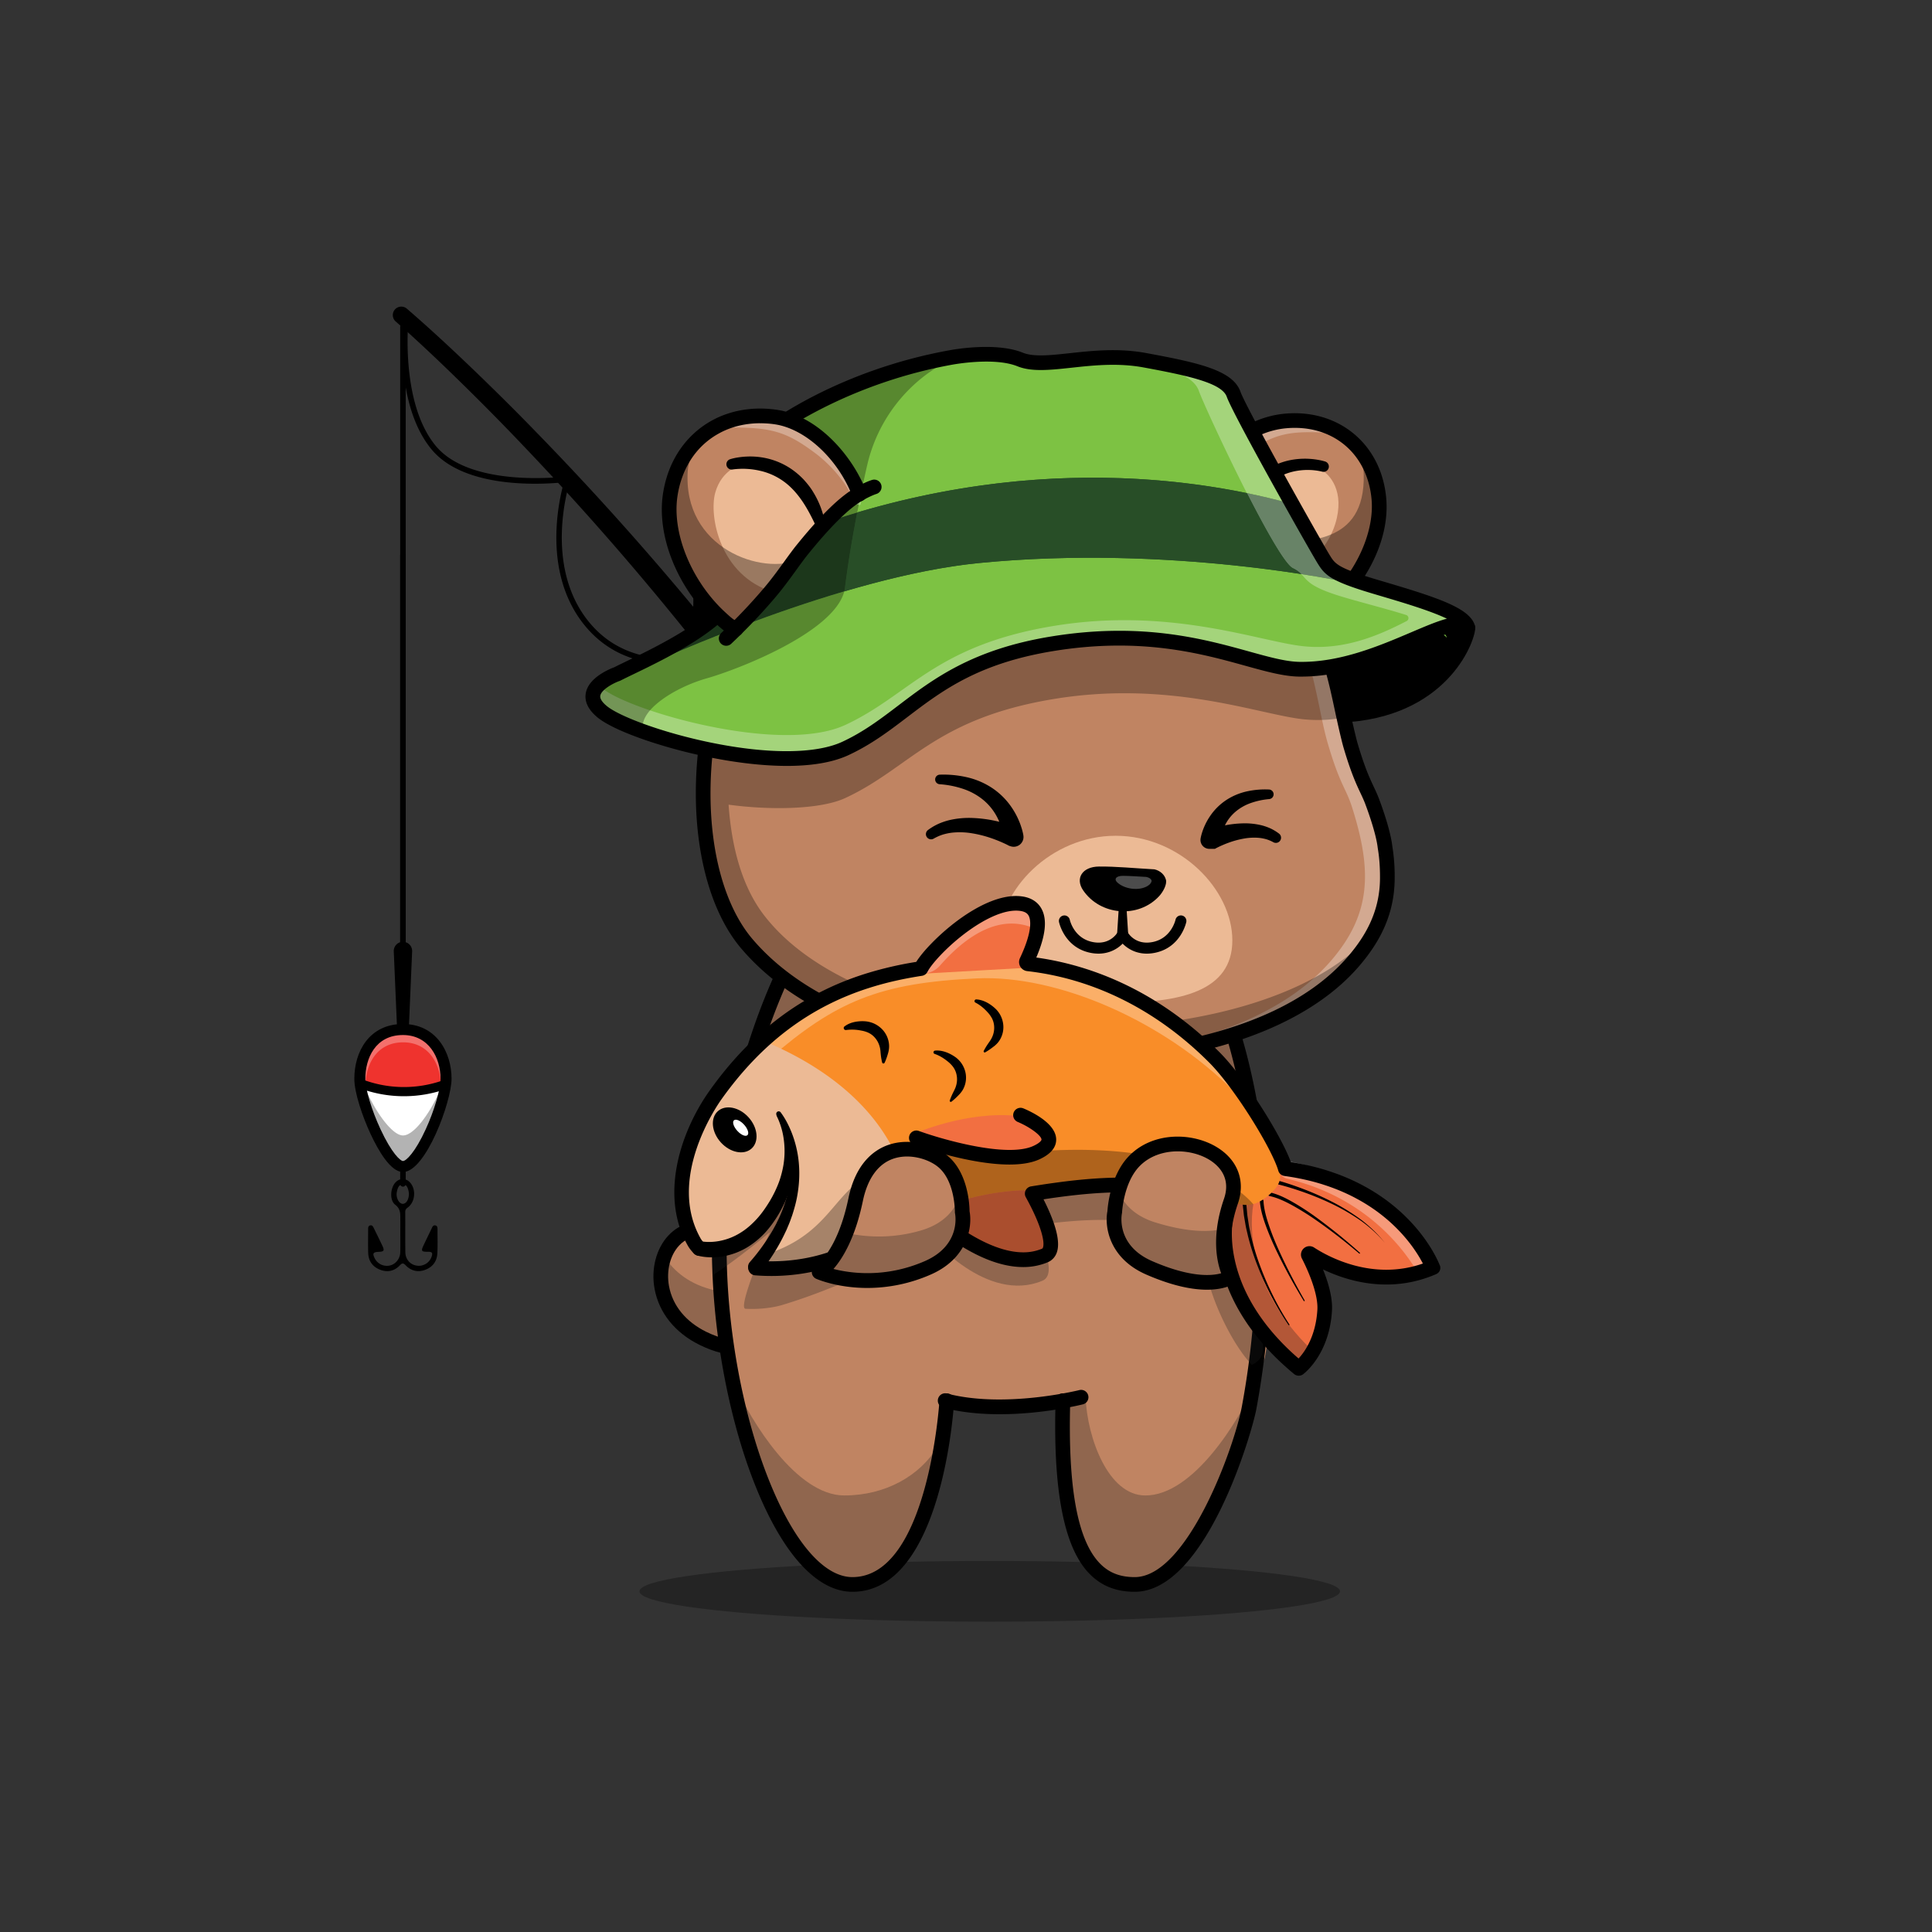 <svg id="Layer_1" data-name="Layer 1" xmlns="http://www.w3.org/2000/svg" viewBox="0 0 4000 4000"><rect x="0" y="0" width="4000" height="4000" fill="#333333" stroke="none"/><defs><style>.cls-1{fill:#284e27;}.cls-2{fill:#c08462;}.cls-3{opacity:0.3;}.cls-4{fill:#fff;}.cls-5{fill:#ecba95;}.cls-6{opacity:0.35;}.cls-7{fill:#1d1d1d;}.cls-8{fill:#575b5a;}.cls-9{fill:#f98d28;}.cls-10{fill:#f8aa45;}.cls-11{fill:#f26f41;}.cls-12{fill:#7dc243;}.cls-13{fill:#ef332e;}</style></defs><path d="M824.35,2182.62l-9.09-212.87a19,19,0,0,1,38-1.62c0,.53,0,1.09,0,1.62l-9.08,212.87a9.92,9.92,0,0,1-19.82,0Z"/><path d="M842.35,639.09c46.95,40.47,91.63,82.11,136,124.58,44.21,42.53,87.87,85.62,130.53,129.66q128.39,131.74,248.65,271.08T1589.63,1450l28,36.5,27.38,37,27.34,37L1686,1579l13.32,18.76,53.25,75.09,51.76,76.14c136.64,203.94,261,416.57,367.54,638.28l20.14,41.49c6.76,13.8,12.75,28,19.17,42l37.89,84.12c12,28.32,23.64,56.81,35.47,85.21l17.67,42.64,16.36,43.17,32.63,86.39,29.76,87.46,14.85,43.74,13.35,44.25,26.69,88.49a32.29,32.29,0,0,1-61.82,18.65l-.09-.31-.32-1.11-25.39-87.3-12.69-43.65-14.19-43.2-28.43-86.41-31.3-85.44L2246,2704.65l-17-42.22c-11.4-28.12-22.57-56.34-34.14-84.4l-36.58-83.41c-6.19-13.86-12-27.91-18.51-41.61l-19.48-41.18c-103-220.06-224-431.79-357.41-635.3l-50.56-76-52.07-75-13-18.75-13.38-18.49-26.75-37-26.8-37-27.42-36.5Q1443.3,1331.67,1325.25,1192T1081,920.29c-41.93-44.18-84.86-87.39-128.31-130-43.48-42.46-87.85-84.61-133.1-124.41l-.28-.24a17.57,17.57,0,0,1,23.08-26.51Z"/><path d="M1815.43,1849.92c-81.81,0-199.44-19.11-267.16-116.6-116.42-167.6-82.78-328.54-70.87-370.84-39,11.32-176,41.14-265-65.41-90.77-108.63-55.48-261.13-44.89-298.56-40.22,4.2-204.44,15.73-273.91-67.94-77.3-93.11-59.91-263.51-59.13-270.72a5.64,5.64,0,0,1,6.28-5.06,5.7,5.7,0,0,1,5,6.28c-.18,1.72-17.63,172.85,56.57,262.22,73.73,88.81,270.36,63.17,272.34,62.9a5.69,5.69,0,0,1,6.15,7.5c-.6,1.75-59.19,177,40.28,296.08,98.92,118.39,261.29,59.24,262.92,58.64a5.71,5.71,0,0,1,7.35,7.32c-.67,1.79-65.26,181.83,66.21,371.08,106.48,153.28,343.63,104.54,346,104A5.7,5.7,0,1,1,1906,1842C1905.06,1842.18,1867.5,1849.92,1815.43,1849.92Z"/><polygon class="cls-1" points="1452.1 1246.78 1503.49 1298.82 1452.1 1360.22 1452.1 1246.78"/><path d="M1410.28,1408.25a15.19,15.19,0,0,1-9.94-26.69c33-28.53,36.4-121.63,34.92-155.1a15.2,15.2,0,0,1,30.36-1.36c.62,13.82,4.61,136.21-45.4,179.45A15.19,15.19,0,0,1,1410.28,1408.25Z"/><path class="cls-2" d="M2508.08,1074.17c2.67,2.39,5.51,4.89,8.49,7.59,29.2,26.23,83,65.3,129.6,115.54,8.24,8.86,16.24,18.08,23.87,27.64,5.3,6.65,10.42,13.44,15.27,20.41,8.32,11.91,16.67,20.23,25.64,23.83,11,4.54,22.76,2,36.44-9.32,64.47-53.66,114.88-145.4,107.4-227.64-8.53-94-75.73-157.55-165.53-161.37a214.87,214.87,0,0,0-27.78.7c-83,7.55-151.88,72-170.44,150A53.75,53.75,0,0,0,2508.08,1074.17Z"/><g class="cls-3"><path class="cls-4" d="M2750,896.09c-81.12-4.55-110.27,1.83-167.2,40-46.5,31.15-76.83,75.16-79.71,92.55-3-2.69-16.71,12.2-12.11-7.09,18.58-78,87.45-142.44,170.44-150a213.53,213.53,0,0,1,27.8-.7Z"/></g><path class="cls-5" d="M2723.55,966.53s35.27,10.28,45.41,55.19-12.57,127.63-102.71,170.49c0,0-53.77-116.37-96.58-135.91C2569.67,1056.3,2638.66,933.34,2723.55,966.53Z"/><g class="cls-6"><path d="M2670,1224.94c5.3,6.65,10.42,13.44,15.27,20.41,8.32,11.91,16.67,20.23,25.64,23.83,6.34-.73,13.3-1.59,15.28-2.81,71.6-43.72,119.27-127.76,123.81-210.21,2.53-46.08-9.87-87-33.5-118.76.73,14.69,6.7,28.87,7,44.66,3.13,149.28-121.69,136.61-203.5,145.62C2619.46,1127.74,2672.6,1224.39,2670,1224.94Z"/></g><path d="M2737.34,976.5a106.73,106.73,0,0,0-12.06-2.3c-4.23-.55-8.52-1-12.81-1.09a131,131,0,0,0-25.6,1.45A117.42,117.42,0,0,0,2640,992.33a130.49,130.49,0,0,0-35.77,35.39,199.46,199.46,0,0,0-23.51,46.24l-6.78-18.75c2.38,1.44,3.81,2.44,5.54,3.66s3.22,2.37,4.81,3.56c3.09,2.42,6.15,4.83,9,7.39,5.87,5,11.3,10.37,16.55,15.84a318.21,318.21,0,0,1,28.62,34.91,370.51,370.51,0,0,1,23.3,38.13c3.64,6.47,6.59,13.28,9.91,19.9,3,6.73,5.84,13.58,8.76,20.35a10.49,10.49,0,0,1-19,8.87l-.3-.59c-3.13-6.27-6.12-12.62-9.35-18.82-3.47-6.06-6.58-12.33-10.33-18.2a344,344,0,0,0-23.59-34.29,290.34,290.34,0,0,0-27.76-30.35c-5-4.64-10.06-9.13-15.37-13.19-2.61-2.1-5.32-4-8-5.86-1.34-.89-2.7-1.86-4-2.64s-2.85-1.75-3.57-2.12l-11.69-6,4.91-12.72a228.58,228.58,0,0,1,29-52,157.76,157.76,0,0,1,44.78-40.92,142.71,142.71,0,0,1,57.52-19.38,154,154,0,0,1,30.12-.56c5,.35,10,1,14.93,1.86a120,120,0,0,1,15.22,3.58,10.94,10.94,0,0,1-6,21Z"/><path d="M2714.3,1296.08a15.19,15.19,0,0,1-5.31-29.43c10-3.72,17.18-8.93,28.68-18.5,66.51-55.31,108.44-143.55,102-214.56-8.65-95.18-81.41-155.54-176.83-146.91-74.66,6.79-139.24,63.68-157,138.35a15.19,15.19,0,1,1-29.56-7c20.79-87.17,96.39-153.61,183.85-161.56,111.46-10.19,199.73,63.22,209.84,174.42,8.57,94.3-50.49,188.83-112.81,240.67-13.58,11.3-23.58,18.41-37.49,23.61A15.26,15.26,0,0,1,2714.3,1296.08Z"/><path d="M3054,1296.43c5,17-42.22,170.18-239.35,196.26s-154-201.23-17.21-213.58S3049,1279.45,3054,1296.43Z"/><g class="cls-3"><ellipse cx="2049.16" cy="3294.66" rx="725.23" ry="62.87"/></g><path class="cls-2" d="M1395,2568.32c-44.86,47.91-39.62,153.69,60.79,202.83,64.76,31.7,118.67,23.27,157.76-24.66,63.32-77.66,17.07-127.23-45.81-162S1437.38,2523,1395,2568.32Z"/><g class="cls-3"><path class="cls-7" d="M1455.75,2771.15c64.77,31.69,118.7,23.27,157.78-24.68,42.9-52.59,35.51-92.31,6.71-123.25-26.57,46.51-74.35,63-140.32,48.24-50.71-11.33-85.16-38.81-104.63-70.7C1355.46,2654,1374.26,2731.26,1455.75,2771.15Z"/></g><path d="M1527.59,2805.32c-22.59,0-48.64-5.9-78.51-20.52-51.35-25.14-84.7-66.53-93.88-116.55-7.55-41.1,3.44-83.36,28.68-110.31,50.52-54,128.7-21.25,191.18,13.27,49,27.06,75.91,56.51,82.39,90,5.74,29.72-5.08,61.63-32.16,94.85C1604.84,2781.17,1573.28,2805.32,1527.59,2805.32Zm-75.49-245.78c-19.16,0-34.12,6.44-46,19.17h0c-18.77,20.05-26.81,52.25-21,84.05,7.41,40.31,34.88,73.95,77.36,94.74,58.1,28.44,105,21.5,139.3-20.62,21.13-25.9,29.83-49.41,25.88-69.87-4.67-24.13-26.67-46.77-67.25-69.2C1514,2572.17,1478.92,2559.54,1452.1,2559.54Zm-57.13,8.79h0Z"/><path class="cls-2" d="M2616.85,2743.21a224.19,224.19,0,0,1-6.87,22.3s-22.61,10.86-60.86,26.81c-127,52.92-426.53,162-643.23,115.36-281.88-60.62-417.6-139.48-417.6-139.48s-7.71-61.95-12.19-128.23c-4.41-64.81-5.74-133.67,6.22-152.93,10.07-16.11,81.6-60.81,161.86-107.72-11,1.33-112.7-85.51-136-105.53l-4.75-4.1,97.74-198.85s-7.45-40.26,19.67-38c4.75.38,19.53,15.61,26,18.08,27.28,10.33,66.4,30.35,114.6,50.67,68.53,28.87,155.4,58.35,252.64,61.31,118.4,3.57,215.15-3.84,292.1-15.65,167.59-25.72,241.51-72.36,241.51-72.36s56,276.56,54.51,276.3c5.05,28.87,12.68,76.46,18.5,130.67,1.36,12.57,2.65,25.48,3.76,38.63C2625.47,2599.66,2620.8,2686,2616.85,2743.21Z"/><path class="cls-2" d="M2616.84,2818.93c4-63.26,8.62-158.57,7.64-246C2631,2658.6,2632.24,2752.15,2616.84,2818.93Z"/><path class="cls-2" d="M1501.75,2768.17s295.37,127.3,529.37,139.65c-37.45-.61-65.72-1.67-65.72-1.67s-3.76,27.5-11.87,67.48c-19.24,95-63.11,260.57-139.66,295.41-108.74,49.5-168.73-70.85-219.78-161.19-30.23-53.5-57-162.74-73.87-242.93C1508.59,2809.64,1501.75,2768.17,1501.75,2768.17Z"/><path class="cls-8" d="M2089.05,2908.24c-19.51.85-39.69.64-60.43-.42C2047.32,2908.1,2068.21,2908.31,2089.05,2908.24Z"/><path class="cls-2" d="M2609.62,2747.41s-39.83,288.53-125.56,424.59-162.75,116.41-224.78,67.59-61.65-336.88-61.65-336.88c-21.89,4-64.15,5.39-106.7,5.53C2330.76,2897.81,2609.62,2747.41,2609.62,2747.41Z"/><g class="cls-3"><path class="cls-7" d="M1941.23,2995c-20.75,97.7-58.14,242.5-127.36,274-108.74,49.5-168.73-70.85-219.78-161.19-30.23-53.5-57-162.74-73.87-242.93,34.92,78.2,129,231.31,227.74,231.31,86.38,0,157.23-41.54,193.27-101.19"/></g><g class="cls-3"><path class="cls-7" d="M2188.89,2897.17c7.86,127.2,40,337,116.51,371.87,108.74,49.5,168.74-70.85,219.79-161.19,30.23-53.5,57-162.74,73.86-242.93-34.91,78.2-129,231.31-227.73,231.31-77.66,0-120.12-120.75-123.62-201.32C2246.92,2877.08,2197.47,2913.25,2188.89,2897.17Z"/></g><g class="cls-6"><path class="cls-7" d="M2547.71,2080.71s-157.34,109.69-533.6,97.19c-165.62-5.52-301.18-96.09-367.25-123.68-6.43-2.7-24.45-32.09-29.19-32.52-.63,4-13.13,52.51-16.19,58.82a2.29,2.29,0,0,0-.27,1.13,37.59,37.59,0,0,0,.66,4.08s-29.12,27.8-29.08,27.84c17.36,87.55,296.9,190.33,583.46,190.33,161,0,317.28-28.93,418.46-75.09Z"/></g><path d="M2349.27,3295.62c-38.62,0-69.34-12.3-93.91-37.59-52.46-54-75.34-171.16-69.92-358.16a15.2,15.2,0,1,1,30.38.88c-5.17,178.36,14.89,288.3,61.34,336.11,18.8,19.35,41.72,28.36,72.11,28.36,109,0,205.92-267.79,221.81-352.85a1735,1735,0,0,0,23.4-460c-15.78-192.87-58.83-317.08-59.26-318.31a15.19,15.19,0,1,1,28.66-10.09c1.82,5.16,44.76,128.81,60.89,325.92A1765.73,1765.73,0,0,1,2601,2918C2591.7,2967.47,2496.64,3295.62,2349.27,3295.62Z"/><path d="M1764.82,3295.62c-75.62,0-149-83.21-206.68-234.29-52.65-137.93-84.08-315.68-84.08-475.49,0-114.7,35.18-362,132.09-573.18a15.19,15.19,0,0,1,27.62,12.67c-94.88,206.76-129.32,448.48-129.32,560.51,0,156.3,30.69,330,82.08,464.66,52.09,136.46,117.07,214.72,178.29,214.72,157.24,0,180.08-362.77,180.29-366.43a15.2,15.2,0,0,1,30.34,1.76C1974.51,2916.68,1950.42,3295.62,1764.82,3295.62Z"/><path d="M2069.67,2928c-38.56,0-79.31-3.56-117.41-13.64A15.2,15.2,0,0,1,1960,2885c119.26,31.56,273.23-6.6,274.78-7a15.2,15.2,0,0,1,7.45,29.47C2237.64,2908.62,2159.62,2928,2069.67,2928Z"/><path class="cls-2" d="M2801.8,1990c-171,200-544.74,206.68-611.1,200-63.4-6.42-453.27-10.25-645.24-234.63-70.92-83-102.53-191.48-100.17-305.47,1.82-91.58,25.6-186.73,68.49-274.9,53.63-110.3,142.82-209.78,242.91-277.82h-.23c196.3-140,472.42-185.44,511.27-160.9,30.92,19.6,20.59,59,13.72,74.91-1.6,3.68-5.06,6.07-5.7,6.72.91-.38,4.86-2.2,11.2-5,38.79-17,165.85-69.4,208.16-43.8,34.41,20.85-4.29,73.42-32,104.38,89.38,42.58,167.17,99.94,224.34,166.22,58.8,68.15,75.74,162.27,93.36,246.22.61,3,1.22,6,1.86,8.93,3.65,17.43,7.68,34.18,12.35,49.83,21.65,73.12,33.24,86.08,44.37,114.91,1.74,4.44,3.41,9.26,5.16,14.73C2885.33,1803.43,2884.83,1892.88,2801.8,1990Z"/><g class="cls-3"><path class="cls-4" d="M2222.73,934.1c30.92,19.6,20.59,59,13.72,74.9-1.6,3.69-5.06,6.08-5.7,6.73.91-.38,4.86-2.21,11.21-5,9.12-4,23.18-10,39.83-16.42,4.09-18.6,3.66-43.69-19.06-58.09-7.94-5-25.8-7.1-50.86-6.06A34.62,34.62,0,0,1,2222.73,934.1Z"/><path class="cls-4" d="M2839.53,1674.24c-1.75-5.47-3.42-10.29-5.16-14.74-11.13-28.83-22.72-41.78-44.37-114.9-4.67-15.65-8.7-32.4-12.35-49.83-.64-3-1.25-5.93-1.86-8.93-17.62-83.95-34.56-178.07-93.36-246.22-57.17-66.28-135-123.64-224.34-166.22,27.73-31,66.43-83.53,32-104.38-11.29-6.83-28.65-8.08-48.72-6a39.79,39.79,0,0,1,8.72,3.86c34.41,20.85-4.29,73.42-32,104.38,89.38,42.58,167.17,99.94,224.34,166.22,58.8,68.14,75.74,162.27,93.36,246.22.61,3,1.22,6,1.86,8.92,3.65,17.44,7.68,34.19,12.35,49.84,21.65,73.12,33.24,86.07,44.37,114.9,1.74,4.45,3.41,9.27,5.16,14.74,40.8,129.19,40.3,218.64-42.73,315.73-151.92,177.63-463.81,202.76-578.08,201.45,2.64.2,5,.4,7,.6,66.36,6.73,440.09,0,611.1-200C2879.83,1892.88,2880.33,1803.43,2839.53,1674.24Z"/></g><g class="cls-3"><path d="M2807.31,1965.24s-64.84,147.84-336,193.12c-357.14,59.63-839.62-8.78-959.38-255.45-40.23-82.81-53.3-170.32-52.92-250.05.5-104.88,24.28-196.31,40.19-245.84q6.9-16.18,14.63-32.1c2.31-4.74,4.71-9.49,7.17-14.2,54.17-104.65,140-198.51,235.74-263.62h-.23c196.3-140,472.42-185.44,511.27-160.9,30.92,19.6,20.59,59,13.72,74.91-1.6,3.68-5.06,6.07-5.7,6.72.91-.38,4.86-2.2,11.2-5,38.79-17,165.85-69.4,208.16-43.8,34.41,20.85-4.29,73.42-32,104.38,89.38,42.58,167.17,99.94,224.34,166.22,58.8,68.15,75.74,162.27,93.36,246.22a288.16,288.16,0,0,1-91.27,2.24c-94.32-13-275.13-80.19-511.35-40.3-243.18,41.06-294.73,142.56-428,204.36-53.14,24.69-159.3,25.14-241.8,13.82,6,84.94,26.59,168.92,74.64,230.49C1807.48,2184.07,2542.63,2198.66,2807.31,1965.24Z"/></g><g class="cls-6"><path d="M1521,1360.72c-2.46,4.71-4.86,9.46-7.17,14.2q-7.76,15.9-14.63,32.1c8-25,14-39.31,14-39.31Z"/></g><g class="cls-6"><path d="M1765.38,1106c-153.15,114.84-41.25-21.24-41.25-21.24S1945.58,1000.83,1991,992,1924.13,986.91,1765.38,1106Z"/></g><path d="M1713.88,1114.2a15.19,15.19,0,0,1-7.76-28.26c146.17-86.57,505.59-199.7,581.15-155.89,18.06,10.46,23.14,30.65,22.76,49.37,48.37-17.76,150.38-49.88,194.22-23.32,18.26,11.06,23,25.76,23.8,36.14,2.92,38.82-45.73,80.54-51.28,85.18a15.19,15.19,0,1,1-19.45-23.35c17.55-14.69,41.69-42.87,40.42-59.57-.24-3.32-1.52-7.74-9.23-12.41-31.71-19.19-134.39,11.3-191.65,35a15.19,15.19,0,0,1-20.35-18.48c2.14-7.12,7.69-35.25-4.47-42.29-55.7-32.23-395.2,63.79-550.43,155.74A15.12,15.12,0,0,1,1713.88,1114.2Z"/><path d="M2234.1,2205.92c-20.39,0-35.41-.75-43.61-1.58-5.67-.58-14.38-1.16-25.41-1.88-111.72-7.37-451.68-29.77-629.83-238-70.33-82.2-104.73-226.91-92-387.1,5.45-68.64,19.41-136.38,40.4-196.14,63.08-179.4,179.72-298.9,346.7-355.2a15.2,15.2,0,1,1,9.71,28.8c-157.66,53.15-267.93,166.36-327.73,336.47-20.14,57.32-33.55,122.41-38.77,188.22-12.11,152.57,19.6,289,84.79,365.2,169.83,198.53,500.19,220.31,608.74,227.47,11.33.75,20.28,1.33,26.48,2,65.32,6.64,432-.58,598-194.7,38.6-45.12,59-88.8,64.26-137.47,0-.32,0-.65.09-1s0-.45.06-.67c.15-1.36.27-2.7.38-4.06.26-2.89.42-5.55.51-8.21.1-2.26.19-4.14.2-6,.05-2.16.07-4.06.05-6,0-.22,0-.43,0-.64s0-.4,0-.59c0-21.26-1.61-41.43-4.55-58.35,0-.3-.09-.6-.13-.91-3.74-33.63-25.54-90.29-25.76-90.85-.05-.12-.1-.25-.14-.37a.56.56,0,0,1,0-.12c-3.17-8.19-6.37-15-10.07-22.87-8.58-18.27-19.26-41-34.68-93.07-5-16.9-14.95-62.25-18-76.81l-1.33-6.18c-1.32-6.18-2.59-12.12-3.85-17.81-1.51-6.88-3-13.34-4.4-19.57h0l-.12-.55-.25-1c-12.59-53.63-24.6-88.59-62.58-154.12-4.6-8-9.55-15.82-14.73-23.43a6.75,6.75,0,0,1-.41-.57c-48-70.55-119.39-126.79-212.09-167.15l-2.88-1.26a15.19,15.19,0,0,1,11.95-27.94l3.11,1.36c97.8,42.58,173.42,102.29,224.73,177.45l.39.54c5.71,8.36,11.17,17,16.23,25.77,39.66,68.44,52.83,106.88,65.85,162.37l.32,1.3c.07.31.14.62.19.93,1.45,6.2,2.88,12.62,4.36,19.39q1.9,8.59,3.9,18l1.32,6.2c3.81,18,13.07,59.74,17.45,74.51,14.78,49.86,24.49,70.55,33.06,88.79,3.79,8.07,7.36,15.69,10.93,24.92l.12.3a.49.49,0,0,0,0,.11c1.24,3.21,23.28,60.77,27.56,98a378.42,378.42,0,0,1,4.92,62.38,21.54,21.54,0,0,1,0,2.41q0,3.06-.06,6.07c0,2-.12,4.22-.21,6.42-.12,3.34-.32,6.55-.6,9.74-.15,1.73-.28,3.33-.46,4.94l0,.55c0,.26,0,.43-.06.69-5.87,55.17-28.56,104.19-71.42,154.28-93.32,109.13-243.58,159.45-353.19,182.46C2367.73,2201.28,2284.52,2205.92,2234.1,2205.92Zm623.14-389.25v0Z"/><path class="cls-5" d="M2551.44,1947c0,105.54-108.17,129.07-241.61,129.07s-241.6-23.53-241.6-129.07,108.17-216.64,241.6-216.64S2551.44,1841.5,2551.44,1947Z"/><path d="M2390.26,1799.89c12.09,2.84,21,11.32,23.67,21.53,2.55,9.57-5.89,25.15-14,33.92-43.27,46.81-121.68,40.24-157.39-12-16.84-24.62-2.1-48.93,32.74-49.26C2311.22,1793.75,2347.2,1797.53,2390.26,1799.89Z"/><g class="cls-3"><path class="cls-4" d="M2373,1815.56c5.15.88,9.23,3.38,10.83,6.35,1.5,2.79-1.28,7.26-4.24,9.76-15.8,13.35-48.66,11.07-65.9-4.23-8.14-7.22-3.14-14.19,11.31-14.12C2339.94,1813.4,2355.06,1814.67,2373,1815.56Z"/></g><path d="M2274.29,1974.4a85.23,85.23,0,0,1-17.14-1.8c-52.91-10.93-64.14-61.57-64.6-63.72a11.4,11.4,0,0,1,22.3-4.73c.38,1.71,8.93,38.29,46.91,46.12,36.82,7.63,51.86-19.49,52.48-20.65a11.4,11.4,0,0,1,20.2,10.56C2327.71,1953.18,2307.37,1974.4,2274.29,1974.4Z"/><path d="M2374.36,1974.4c-33.08,0-53.43-21.22-60.16-34.22a11.4,11.4,0,0,1,20.24-10.48c.58,1.08,15.63,28.15,52.45,20.57,38.45-7.93,46.82-45.7,46.89-46.08a11.4,11.4,0,0,1,22.31,4.69c-.45,2.15-11.68,52.79-64.6,63.72A85.21,85.21,0,0,1,2374.36,1974.4Z"/><path d="M2330.7,1854.6l5,78.29a11.42,11.42,0,0,1-22.79,1.46,11.85,11.85,0,0,1,0-1.46l5-78.29a6.39,6.39,0,0,1,12.76,0Z"/><g class="cls-3"><path class="cls-7" d="M2616.85,2743.21a224.19,224.19,0,0,1-6.87,22.3s20,44.2-18.24,60.15c-48-50.51-96-162.64-94.39-207.95a224.29,224.29,0,0,1,4.6-48.47c-149.93-63.55-281.66-49-485.83-11.17-58.68,10.9-111.86,30.47-165.57,52.88-22.18,9.26-44.41,19-67.2,28.83-50.48,21.76-103.54,43.94-163.75,62-.95.26-1.94.57-2.92.83a165.94,165.94,0,0,1-16.94,3.76,250.08,250.08,0,0,1-43,3.65c-2,0-4.14,0-6.27-.08-2.32,0-4.63-.15-7-.26h-.07c-18-1.37,49.72-156.58,50.63-158.7-2,1.71-67.08,56.06-117.9,89-4.41-64.81-5.74-133.67,6.22-152.93,10.07-16.11,81.6-60.81,161.86-107.72-11,1.33-112.7-85.51-136-105.53.68-.64,1.37-1.25,2-1.9,15.35-14.09,30-27.27,44.25-39.61,74.34-64.58,135.08-105.37,206.94-130.71,61.24-21.57,130.52-31.94,223.13-36.16,98.26-4.48,213.74,26.48,321.61,81.82,77,39.54,150.16,91.5,210.36,151.94,49.72,49.91,87.71,133,103.51,182.55l.65.12c1.36,12.57,2.65,25.48,3.76,38.63C2625.47,2599.66,2620.8,2686,2616.85,2743.21Z"/></g><path class="cls-9" d="M2704.37,2590.22c77.94,120-15.46,242.79-15.46,242.79-163.15-135.07-163.57-277.09-146.47-334.41l.11-.46c-151-64.84-283.06-50.25-488.44-12.23-58.69,10.9-111.87,30.46-165.58,52.87-22.18,9.27-44.4,19-67.19,28.83-50.49,21.77-103.55,43.95-163.76,62-.95.27-1.93.57-2.92.84a168.66,168.66,0,0,1-16.94,3.76,250,250,0,0,1-43,3.65c-2,0-4.14,0-6.27-.08-2.31,0-4.63-.15-7-.27h-.07c-18.16-1.36,50.67-158.73,50.67-158.73s-153.72,128.8-175.34,112.24c-3.38-2.92-6.68-6-9.91-9.31-.12-.11-.23-.22-.34-.34-1.29-1.33-2.59-2.69-3.84-4.06a19.38,19.38,0,0,1-1.37-1.52c-.91-1-1.78-2-2.66-3-.72-.84-1.44-1.71-2.16-2.58-1.22-1.45-2.39-2.93-3.53-4.45-.84-1.06-1.68-2.16-2.43-3.27s-1.49-2-2.21-3c-1.21-1.71-2.43-3.5-3.61-5.28-68.14-104.12,17.25-243.64,56.75-287.09q33.45-36.81,66.89-67.39c15.35-14.09,30-27.27,44.26-39.62,137.69-119.57,228.74-157.71,430.06-166.86C2191,1985.58,2410,2082,2554.55,2227c53.33,53.52,93.14,145.14,106.59,192.73.72.08,1.37.15,2.05.27,239.8,33.73,303.23,204.39,303.23,204.39C2827.25,2684,2707.22,2592.38,2704.37,2590.22Z"/><path class="cls-10" d="M2536.63,2528l5.92,2.5c0,.15-.07.31-.11.46a183.74,183.74,0,0,0-6.76,39.69A241.39,241.39,0,0,1,2536.63,2528Z"/><g class="cls-3"><path class="cls-4" d="M2966.42,2624.39q-6.83,2.91-13.59,5.36c-29-49.53-109.59-152-289.64-177.35-.68-.12-1.33-.19-2.05-.27-13.44-47.59-53.25-139.21-106.58-192.73-144.54-145-363.52-241.43-532-233.76-201.32,9.15-292.37,47.29-430.06,166.87-14.21,12.34-28.91,25.52-44.25,39.61q-33.39,30.66-66.89,67.39c-27,29.67-75.33,104.12-81.63,181.45-7.56-88.16,50.9-180.05,81.63-213.85q33.43-36.81,66.89-67.39c15.34-14.09,30-27.27,44.25-39.61,137.69-119.58,228.74-157.72,430.06-166.87C2191,1985.57,2410,2082,2554.56,2227c53.33,53.52,93.14,145.14,106.58,192.73.72.08,1.37.15,2.05.27C2903,2453.73,2966.42,2624.39,2966.42,2624.39Z"/></g><path class="cls-10" d="M1584.31,2517.09c-47.1,36.5-113.91,84.47-127.63,73.95-3.38-2.92-6.68-6-9.91-9.3l-.34-.35c-1.29-1.33-2.58-2.69-3.84-4.06a16.08,16.08,0,0,1-1.36-1.52c-.92-1-1.79-2-2.66-3-.73-.84-1.45-1.71-2.17-2.58q-1.82-2.17-3.53-4.45c-.84-1.06-1.67-2.16-2.43-3.26s-1.48-2-2.21-3c-1.21-1.71-2.43-3.5-3.6-5.28-27.28-41.67-30-89-20.82-133.63a152.46,152.46,0,0,0,20.82,48.2c1.17,1.78,2.39,3.57,3.6,5.28.73,1,1.45,2,2.21,3s1.59,2.2,2.43,3.26c1.14,1.52,2.32,3,3.53,4.45.72.87,1.44,1.75,2.17,2.58.87,1,1.74,2,2.66,3a16.08,16.08,0,0,0,1.36,1.52c1.26,1.37,2.55,2.74,3.84,4.07l.34.34c3.23,3.26,6.53,6.38,9.91,9.3,21.62,16.57,175.34-112.24,175.34-112.24S1598.37,2470.36,1584.31,2517.09Z"/><g class="cls-3"><path d="M2536.59,2495.59c-148.56-61.92-279.8-47.22-482.48-9.69-58.69,10.9-111.87,30.46-165.58,52.87-22.18,9.27-44.4,19-67.19,28.84-50.48,21.76-103.55,43.94-163.75,62-.95.27-1.94.57-2.93.84a165.34,165.34,0,0,1-16.94,3.76,250,250,0,0,1-43,3.65c-2,0-4.14,0-6.26-.08-2.32,0-4.64-.15-7-.26h-.08c-9.5-.73,4.79-44,20.55-85.2a245.59,245.59,0,0,0,35.82-3.54,165.34,165.34,0,0,0,16.94-3.76c1-.26,2-.57,2.93-.83,60.2-18.08,113.27-40.27,163.75-62,22.79-9.8,45-104.29,67.19-113.55,53.71-22.41,132.24,28.63,191.5,21.51,406.55-48.82,516.54,105.29,516.5,105.45C2563.72,2536.45,2562.56,2521,2536.59,2495.59Z"/></g><path class="cls-10" d="M2730.77,2651.82c22.14,97-41.86,181.18-41.86,181.18-150.92-124.93-162.58-255.82-150-320.13,11.25,66.85,50.18,152.05,150,234.71C2688.91,2747.58,2719,2708,2730.77,2651.82Z"/><path class="cls-10" d="M2966.42,2624.39c-97.81,41.9-186.16,9.08-231-14.85.23-32.93-7.79-69-31-104.76,2.54,1.94,98,74.79,217.19,48.62C2954.54,2592.41,2966.42,2624.39,2966.42,2624.39Z"/><path class="cls-10" d="M2536.59,2495.59c2,.83,4,1.67,6,2.54,0,.15-.07.31-.11.46-1.29,4.29-2.47,9.08-3.5,14.28C2537.92,2506.94,2537.16,2501.17,2536.59,2495.59Z"/><path class="cls-10" d="M2735.4,2609.54a214.8,214.8,0,0,1-4.63,42.28,190.79,190.79,0,0,0-26.4-61.61C2705.2,2590.85,2716.41,2599.4,2735.4,2609.54Z"/><path class="cls-11" d="M1901.22,2016.36s95.73-162.06,208.16-146.72,7.38,134.61,7.38,134.61Z"/><g class="cls-3"><path class="cls-4" d="M2156.82,1938.35c-6.57-12.19-21-21.57-47.44-25.18-65.12-8.85-124.64,41.74-163.16,85.91a49.48,49.48,0,0,1-34.56,16.71l-10.44.58s95.72-162.08,208.16-146.73C2163,1877,2167.15,1907.93,2156.82,1938.35Z"/></g><g class="cls-3"><path class="cls-7" d="M1927,2560.86s116.17,139,231.31,90.72c41.29-17.32-29.05-134-29.05-134S2039.51,2513.93,1927,2560.86Z"/></g><path class="cls-11" d="M1927,2507.68s116.17,139,231.31,90.72c41.29-17.32-29.05-134-29.05-134S2039.51,2460.75,1927,2507.68Z"/><g class="cls-3"><path d="M1927,2507.68s116.17,139,231.31,90.72c41.29-17.32-29.05-134-29.05-134S2039.51,2460.75,1927,2507.68Z"/></g><path class="cls-11" d="M2704.75,2590.85C2782,2710.58,2688.91,2833,2688.91,2833c-163.15-135.07-163.37-289.21-146.28-346.53,11.28,3.61,21,6.57,30.31,7.71a65.31,65.31,0,0,0,7.6.53c9.15.08,18.08-2,27.92-7.37,2.05-1.1,4.14-2.35,6.3-3.76a120.76,120.76,0,0,0,9.88-7.33c.53-.42,1-.83,1.52-1.29,2.28-1.9,4.37-3.76,6.27-5.55,6.45-6.19,10.9-11.85,13.75-17.28a37.81,37.81,0,0,0,2.88-7c3.61-12.08.12-23.55-4.71-37.79,239.76,33.73,322.07,217,322.07,217-135.15,57.85-252.21-26.82-261.48-33.77C2704.79,2590.55,2704.67,2590.7,2704.75,2590.85Z"/><g class="cls-3"><path class="cls-4" d="M2946.92,2624.88l-1.83.61a17.66,17.66,0,0,1-20.19-7.23c-32.2-49.15-111.26-143.26-260.76-178.1a17.69,17.69,0,0,1-13.73-15.73l0-.35a17.79,17.79,0,0,1,21.06-19.1c174.43,34.31,258.17,148.85,285,194A17.76,17.76,0,0,1,2946.92,2624.88Z"/></g><g class="cls-3"><path class="cls-7" d="M2712.5,2791.9c-11.74,25.49-23.59,41.1-23.59,41.1-163.15-135.07-163.37-289.21-146.28-346.53,20.32,6.53,35.7,10.9,52.27,6.42C2584.3,2554.84,2595.05,2677.12,2712.5,2791.9Z"/></g><path class="cls-5" d="M1888.53,2538.77c-22.18,9.27-44.4,19-67.19,28.84-50.48,21.76-103.55,43.94-163.75,62-.95.27-1.94.57-2.93.84-5,1.37-10.67,2.66-16.94,3.76a250,250,0,0,1-43,3.65c-2,0-4.14,0-6.26-.08-2.32,0-4.64-.15-7-.26h-.08c-6.72-.5,4-22.38,17.32-49.76,7.64-15.77,16.11-33.35,22.56-49.76,12.62-31.84,10.79-59.22,10.79-59.22S1478.3,2607.6,1456.68,2591a1.07,1.07,0,0,1-.26-.19c-3.31-2.89-6.5-5.89-9.65-9.11l-.34-.35c-1.29-1.33-2.58-2.69-3.84-4.06a16.08,16.08,0,0,1-1.36-1.52c-.92-1-1.79-2-2.66-3-.73-.84-1.45-1.71-2.17-2.58q-1.82-2.17-3.53-4.45c-.84-1.06-1.67-2.16-2.43-3.26s-1.48-2-2.21-3c-1.21-1.71-2.43-3.5-3.6-5.28-68.15-104.12,17.24-243.64,56.75-287.09q33.43-36.81,66.89-67.39c15.34-14.09,30-27.27,44.25-39.61,86.6,37.3,205.84,108.52,262.93,231.89C1875.16,2434.51,1887.47,2483.17,1888.53,2538.77Z"/><g class="cls-3"><path d="M1888.53,2538.77c-22.18,9.27-44.4,19-67.19,28.84-50.48,21.76-103.55,43.94-163.75,62-.95.27-1.94.57-2.93.84-5,1.37-10.67,2.66-16.94,3.76a250,250,0,0,1-43,3.65c-2,0-4.14,0-6.26-.08-2.32,0-4.64-.15-7-.26h-.08c-6.72-.5-7.3-13.41,6-40.8,103.93-34,129.26-95.08,175.07-137.31,37.46-34.57,72.1-56.11,93-67.43C1875.16,2434.51,1887.47,2483.17,1888.53,2538.77Z"/></g><path d="M2688.91,2848.21a15.2,15.2,0,0,1-9.66-3.46c-4-3.29-7.88-6.59-11.68-9.92-11-9.6-21.67-19.57-31.54-29.6-1.6-1.59-3.23-3.27-4.87-5-5.07-5.32-9.54-10.15-13.66-14.8-3-3.35-5.77-6.62-8.54-9.9s-5.48-6.62-8.06-9.86-5.13-6.57-7.59-9.82-4.89-6.63-7.2-9.88-4.55-6.54-6.73-9.83c-2-3-4.05-6.15-6-9.26-.09-.14-.18-.27-.26-.42h0c-2-3.19-3.94-6.43-5.84-9.62a368.49,368.49,0,0,1-27.16-56.51c-1.14-3.08-2.2-6.07-3.21-9l-.36-1c-.38-1.14-.77-2.26-1.13-3.4s-.73-2.2-1.08-3.32a314.15,314.15,0,0,1-9.09-35.72c-.51-2.46-1-5-1.37-7.56a277.46,277.46,0,0,1-3.73-56.1c0-.13,0-.26,0-.37.16-3.86.41-7.6.73-11.21.31-3.78.76-7.75,1.31-11.67.66-4.76,1.47-9.39,2.42-13.84a522.9,522.9,0,0,0-69.7-22.81q-5.31-1.32-10.7-2.55c-6.85-1.57-14.08-3.06-22.13-4.54-3.6-.64-7.35-1.26-11.11-1.88-.8-.1-1.63-.24-2.41-.37-59.51-9.16-123.67-8.45-207.71,2.37-.61.1-1.24.17-1.89.23l-10.24,1.38c-7.55,1-15.14,2.13-22.87,3.26l-5.37.83c19.58,38.64,36.73,83.61,27.62,109.78a33.68,33.68,0,0,1-19.06,20.63,130.43,130.43,0,0,1-49.72,9.84h-.94c-48.45,0-104.21-23.2-165.79-69-7-5.15-14.12-10.67-21.21-16.44-18.77,7.64-36.92,15.76-56.13,24.35-33.86,15.14-68.87,30.8-113.34,46.7-14.55,5.24-29.9,10.38-45.58,15.24-47.37,14.76-101.72,20.52-153,16.25a15.19,15.19,0,0,1,1.09-30.34c.42,0,.88,0,1.3.05,47.54,4,97.82-1.34,141.6-15,15.26-4.74,30.18-9.73,44.34-14.83,43.39-15.52,77.86-30.94,111.2-45.84,19.55-8.75,38-17,57.34-24.86,1.6-.66,3.26-1.31,4.93-2l3.33-1.32a15.45,15.45,0,0,1,15.46,2.47c8.89,7.47,17.89,14.56,26.74,21.08,38.77,28.82,95.73,63,147.72,63h.75a99.75,99.75,0,0,0,38.15-7.47c.68-.28,1.44-.6,2.13-2.6,3.9-11.19-3.1-45.18-35.61-104.14a15.19,15.19,0,0,1,10.87-22.33c4.64-.76,9.24-1.48,13.8-2.2l12.8-2c8-1.18,15.72-2.29,23.34-3.32l10.59-1.43c.32,0,.65-.09,1-.11l-.1,0,.59-.09c87.15-11.23,154-11.92,216.81-2.26.66.11,1,.18,1.38.22s.5.06.75.11c4,.65,8,1.31,11.88,2,8.59,1.59,16.25,3.16,23.51,4.82,3.75.86,7.48,1.75,11.25,2.68a557.93,557.93,0,0,1,83.63,28.24c.66.25,1.7.69,2.75,1.15a15.2,15.2,0,0,1,8.48,18.3,152,152,0,0,0-4.82,22.69c-.46,3.23-.84,6.58-1.12,10-.29,3.19-.5,6.38-.64,9.66a2.44,2.44,0,0,1,0,.28,248.86,248.86,0,0,0,3.34,50.21c.36,2.23.75,4.39,1.2,6.62a285.44,285.44,0,0,0,8.3,32.55c.26.88.49,1.64.76,2.37.06.17.11.35.17.52.33,1,.66,2,1,3l.34,1c.93,2.69,1.92,5.48,2.95,8.27a337.45,337.45,0,0,0,24.86,51.68c1.64,2.77,3.34,5.61,5.1,8.42.12.18.24.38.37.57q2.76,4.44,5.75,8.9c2.05,3.09,4.09,6.07,6.23,9.09s4.42,6.15,6.7,9.21,4.61,6.06,7.08,9.15,5,6.17,7.57,9.27,5.23,6.14,8,9.28c3.86,4.34,8.09,8.92,12.91,14,1.46,1.54,2.93,3.05,4.45,4.56,9.4,9.55,19.46,19,30,28.1l.92.8c12.8-13.77,35.7-45.77,38.93-101,2.12-36.53-23.94-90.33-32-105.94a17.57,17.57,0,0,1,25.25-22.74c26.94,17.63,120.06,70,225.19,33.09a257.87,257.87,0,0,0-14.28-24.13c-1.51-2.27-3.11-4.64-4.83-7.08s-3.57-5-5.53-7.6c-.89-1.18-1.84-2.42-2.84-3.7a318.84,318.84,0,0,0-24.91-28.5q-2.07-2.13-4.16-4.16c-7.39-7.32-15.18-14.31-23.24-20.88-1.33-1.09-2.42-2-3.51-2.83-7.08-5.63-13.74-10.56-20.45-15.1-1.69-1.17-3.3-2.28-4.94-3.35s-3.28-2.16-4.92-3.17l-.67-.44c-7.53-4.79-15.32-9.34-23.17-13.5-1.8-1-3.19-1.75-4.61-2.48-2.12-1.12-4.07-2.1-6.05-3.09l-1.47-.73c-2.34-1.15-4.86-2.36-7.38-3.52s-5.16-2.39-7.72-3.5-5.26-2.31-7.91-3.37l-.54-.23c-2.58-1.07-5.18-2.14-7.87-3.17l-1.56-.59c-2.18-.83-4.39-1.67-6.62-2.46-3-1.13-5.82-2.09-8.64-3.05-3.16-1.1-6.09-2-9.06-3s-6-1.87-9-2.73c-3.2-.95-6.29-1.83-9.43-2.67s-6.3-1.68-9.5-2.44c-3.39-.84-6.61-1.57-9.87-2.3l-.21-.05-.4-.09c-3.12-.72-6.28-1.4-9.48-2-3.39-.7-6.63-1.32-9.9-1.9-1-.19-1.82-.35-2.62-.47l-1-.17c-2.31-.4-4.62-.8-6.95-1.17l-2.91-.44c-2.95-.46-5.79-.87-8.67-1.27a15.21,15.21,0,0,1-12.47-10.75l-.44-1.54-.21-.64c-.66-2.17-1.44-4.46-2.39-6.92-19.61-52-90.74-165.12-139.49-214.32l-.41-.4c-107.74-108.16-238.1-173.69-377-189.52a18.92,18.92,0,0,1-15-26.87c27.67-58.67,21.78-81,18-87.91-2-3.59-6.08-8.53-18.55-10-46.56-5.55-116.68,42.77-162.16,90-13,13.5-23.24,26.22-28,34.92-.14.26-.29.51-.44.76l-.29.57a15.32,15.32,0,0,1-11.28,8.23c-39.07,6-74.31,14-107.73,24.55h0l-.55.18C1677,2084,1576.63,2159.5,1493.75,2275.93c-11.7,16.46-112.41,164.41-43.63,287.42.11.2.22.41.32.62a44.51,44.51,0,0,0,7.87,9.85,15.19,15.19,0,0,1-21.11,21.85,74.72,74.72,0,0,1-13.5-17.27c-.11-.2-.22-.4-.32-.61-58.94-105.41-12.31-238,45.61-319.47,86.76-121.89,192.09-201.07,322-242.05.44-.16.89-.31,1.32-.43A746,746,0,0,1,1897,1991.49c6.54-10.42,17-23.23,30-36.69,48.36-50.22,126.58-106.38,187.6-99.06,24.27,2.87,36,15.43,41.55,25.46,12.36,22.31,8.9,55.53-10.63,101.27,140,19.57,271,87.22,379.62,196.28l.43.44c52.55,53,125.58,169.91,146.34,224.89l.75,2,2.52.38c2.63.41,5.11.83,7.58,1.26l.7.13c.89.13,2.07.35,3.24.58,3.34.59,6.86,1.27,10.31,2,3.1.59,6.38,1.29,9.63,2a16.13,16.13,0,0,1,1.8.41c3.29.73,6.54,1.48,9.8,2.29s6.76,1.7,10.15,2.61,6.76,1.86,10.09,2.85,6.52,1.91,9.75,3,6.41,2,9.6,3.16,6.21,2.13,9.25,3.26c2.21.78,4.63,1.7,7,2.61l1.59.6c3,1.16,5.84,2.32,8.66,3.49,3.3,1.34,6.19,2.58,9.08,3.87,2.73,1.19,5.57,2.46,8.36,3.79,2.64,1.22,5.36,2.52,8,3.82l1.53.77c2.21,1.09,4.38,2.18,6.52,3.32,1.65.84,3.45,1.79,5.25,2.82,8.15,4.32,16.64,9.28,24.85,14.5h0l.57.36c1.83,1.14,3.63,2.31,5.39,3.48s3.55,2.39,5.36,3.63c7.26,4.92,14.53,10.29,22.15,16.35,1.16.91,2.39,1.91,3.58,2.88q13.64,11.13,25.61,23c1.48,1.44,3.05,3,4.59,4.59a350.89,350.89,0,0,1,27.25,31.19q1.59,2.05,3.06,4,3.26,4.33,6.1,8.38c1.88,2.66,3.62,5.24,5.28,7.73a287.43,287.43,0,0,1,16.89,28.82c.74,1.46,1.33,2.7,1.89,3.85.88,1.8,1.69,3.5,2.32,4.94.25.52.47,1,.69,1.5l.34.76c.5,1.16.88,2.12,1.16,2.85l.06.14a13.68,13.68,0,0,1,1,11.67c-1.34,4.2-4.79,7-8.84,8.69-95.22,40.8-183,13.92-233.27-10.25,10.71,26.49,20.18,58.28,18.6,85.36-5.29,90.71-57.6,130.15-59.82,131.79A15.21,15.21,0,0,1,2688.91,2848.21ZM2980.6,2619v0Zm0,0ZM2833.12,2496h0Zm0,0h0Zm0,0a0,0,0,0,1,0,0A0,0,0,0,0,2833,2496Zm-129.13-53.38h0Zm0,0h0Zm-5.15-1h0ZM1800,2045.23l-.41.09Z"/><path class="cls-11" d="M1894.59,2346.47s105.91-46.7,210.88-36.2c38.87,3.89,77.49,40,57.73,59.17C2116.2,2415,1916.49,2375.24,1894.59,2346.47Z"/><path d="M2089.86,2411.05c-83.9,0-191.76-38.74-197.55-40.84a15.2,15.2,0,1,1,10.37-28.57c47.36,17.19,182.26,56.22,237,30.83,13.23-6.14,16.65-11.29,16.61-13.15-.16-8.3-24.09-26-49.22-36.5a15.19,15.19,0,0,1,11.64-28.07c15.77,6.54,67.26,30.46,68,63.94.34,16.73-11.16,30.64-34.2,41.34C2135.44,2408,2113.6,2411.05,2089.86,2411.05Z"/><g class="cls-6"><path d="M1499.15,1407c-15.91,49.53-39.69,141-40.19,245.84-4.59-1-9.15-2-13.67-3C1446.88,1569.25,1465.5,1485.92,1499.15,1407Z"/></g><path class="cls-12" d="M3038.82,1298.76c-42.65-49.92-169.07,111.65-349.31,86.77-94.31-13-275.11-80.19-511.34-40.31-243.19,41.06-294.72,142.54-428,204.37s-445.14-28.37-503.07-75.73,30.68-78.36,30.68-78.36c9.75-5,24.44-11.92,42-20.49h0s.42-.21,1.14-.53c.36-.15.83-.36,1.37-.62,75.88-37,201.4-102.53,210-172.63,2.34-19,5.61-41.21,9.54-65,14.37-85.92,37.79-193.18,57.93-247.24,0,0,142.42-107.8,368.39-148.73,0,0,90.28-17.65,144,4s150.85-18.23,258.25,1.58,171.11,34.76,183.72,70.47c7.29,20.64,56.31,127.48,102.8,217.24,34.07,65.71,66.71,122.27,80.67,129.18,23.32,11.47,19.45,21.8,44.85,35.78h.06c10.69,5.92,26.53,12.4,51.63,20C2919.11,1244,3029,1266,3038.82,1298.76Z"/><path class="cls-12" d="M2860.64,1359c35.17-18.19,64.84-35.74,88.39-43.91C2923.62,1328.54,2894,1345,2860.64,1359Z"/><g class="cls-3"><path class="cls-4" d="M2656.85,1033.56c1,1.93,2,3.87,3,5.77-23.51-6.27-49.72-12.54-78.4-18.42-46.15-90.71-92-191-99.29-211.5-12.12-34.38-68.94-50.6-164.63-69a350.76,350.76,0,0,1,52.8,5.47c107.46,19.79,171.12,34.76,183.73,70.46C2561.36,837,2610.36,943.8,2656.85,1033.56Z"/></g><g class="cls-3"><path class="cls-4" d="M2738.48,1163.24a58.11,58.11,0,0,1,16.14,11.5,74.86,74.86,0,0,0-8.16-4.63C2744.25,1169,2741.59,1166.65,2738.48,1163.24Z"/></g><g class="cls-3"><path class="cls-4" d="M3038.82,1298.76c-5.77-6.76-13.06-9.64-21.84-9.64-.8,0-1.59,0-2.43.07a55.2,55.2,0,0,0-6.19.76c-.76.12-1.52.27-2.28.42-3.08.68-6.31,1.6-9.69,2.7-.83.26-1.67.53-2.54.87s-1.75.61-2.62,1c-1.75.65-3.53,1.37-5.36,2.13s-3.64,1.55-5.54,2.39c-.95.42-1.9.84-2.85,1.29-63.17,29.17-162.54,102.14-288,84.82-94.32-13-275.13-80.18-511.35-40.3-243.18,41.06-294.73,142.56-428,204.36s-445.14-28.38-503.06-75.71c-28.19-23-21.73-42.16-7.64-55.76a82.76,82.76,0,0,0,7.64,7c57.92,47.37,369.74,137.62,503.06,75.74s184.84-163.33,428-204.39c236.22-39.85,417,27.31,511.35,40.34,88.44,12.21,163.92-20.49,222.92-51.07a6.8,6.8,0,0,0-1.13-12.52c-40.58-12.87-89.56-24.92-132.49-37.8-26.59-8-43.38-14.85-54.7-21.15H2724c-17.77-9.77-22-17.86-30-25.76,60,9.31,95.53,17,97.28,17.36a75.09,75.09,0,0,1-17.21-12.46,94.1,94.1,0,0,0,8.28,5.09h0c10.71,5.93,26.55,12.39,51.66,20,43.53,13.06,93.55,25.22,133.36,38.32,12.42,4.14,23.89,8.32,33.81,12.69,1,.42,1.93.83,2.85,1.25,1.89.88,3.72,1.75,5.47,2.62.87.42,1.74.88,2.58,1.29,8.73,4.52,15.72,9.23,20.43,14.17.8.84,1.52,1.64,2.17,2.47a.65.65,0,0,1,.11.15c.38.5.72,1,1.07,1.45a16.35,16.35,0,0,1,.91,1.44A20.54,20.54,0,0,1,3038.82,1298.76Z"/></g><path class="cls-12" d="M2995.71,1320.49C2985,1308,2969.27,1308,2949,1315.06c10.18-5.39,19.67-10.29,28.45-14.36C2987.16,1306.89,2993.62,1313.47,2995.71,1320.49Z"/><g class="cls-3"><path d="M1981.52,738c-4.18,2-8.28,4-12.31,6a325.09,325.09,0,0,0-173.78,219c-7.29,31.76-14.32,65.14-20.66,98a1873,1873,0,0,0-224,82.58c-4,23.85-7.22,46.08-9.54,65.07-8.55,69.81-133.17,135.07-209.14,172.18,27-12.46,211.34-96.14,415.85-156.38-21.91,85.16-220.92,161.93-284.54,179.93-65.6,18.58-140.16,65.53-132.19,105.68-56.18-17.52-65.6-21-84.09-36.17-58-47.36,30.69-78.36,30.69-78.36,9.72-5,24.42-11.93,41.93-20.51h0l1.14-.49c.38-.16.84-.38,1.37-.65,75.89-37,201.39-102.52,210-172.6,2.32-19,5.59-41.22,9.54-65.07,14.36-85.92,37.79-193.19,57.93-247.24,0,0,142.4-107.8,368.37-148.71C1968.11,740.24,1973.12,739.25,1981.52,738Z"/></g><path class="cls-12" d="M2784.9,1382.48a287.82,287.82,0,0,1-95.38,3c-2.78-.38-5.63-.8-8.59-1.29C2716.87,1382,2751.55,1381.53,2784.9,1382.48Z"/><path class="cls-1" d="M2791.32,1205.88c-5.76-1.29-366.16-79.1-763.39-40.28-285.29,27.85-662.36,199.75-696.73,215.64,75.88-37,201.4-102.54,210-172.63,2.34-19,5.61-41.21,9.54-65,494.14-218.35,910.76-158,1115.06-102.64,34.08,65.71,66.72,122.27,80.67,129.18C2769.78,1181.58,2765.92,1191.91,2791.32,1205.88Z"/><g class="cls-3"><path d="M1774.77,1061c-4.86,25.11-9.35,49.91-13.3,73.46-4.93,30-9,58-12,81.94a57.75,57.75,0,0,1-1.56,8c-204.51,60.24-388.81,143.92-415.85,156.38,76-37.11,200.59-102.37,209.14-172.18,2.32-19,5.58-41.22,9.54-65.07A1873,1873,0,0,1,1774.77,1061Z"/></g><g class="cls-3"><path class="cls-4" d="M2791.32,1205.89c-1.75-.38-37.31-8.05-97.28-17.36a61.8,61.8,0,0,0-17.51-12.15c-14.78-7.29-49.35-67.2-85.47-136.82q-4.79-9.24-9.61-18.65c28.68,5.88,54.89,12.15,78.4,18.42,33,63.24,64.16,116.69,77.68,123.41a7.79,7.79,0,0,1,.95.5c3.11,3.41,5.77,5.77,8,6.87a74.86,74.86,0,0,1,8.16,4.63c5.78,5.85,9.61,11.86,19.45,18.66,0,0,0,0,0,0A75.09,75.09,0,0,0,2791.32,1205.89Z"/></g><path class="cls-1" d="M2676.53,1176.38a61.8,61.8,0,0,1,17.51,12.15c-134.36-20.85-391.44-49.79-666.1-22.94-88.81,8.66-186.55,31.3-280,58.84a57.75,57.75,0,0,0,1.56-8c3-23.9,7.07-51.89,12-81.94,4-23.55,8.44-48.35,13.3-73.46,337.19-100.16,623-77.87,806.68-40.07q4.85,9.39,9.61,18.65C2627.18,1109.18,2661.75,1169.09,2676.53,1176.38Z"/><path class="cls-1" d="M2665.78,1040.92c28.71,55.31,56.37,104.12,72.7,122.32a7.79,7.79,0,0,0-.95-.5c-13.52-6.72-44.71-60.17-77.68-123.41Z"/><path class="cls-1" d="M2774.07,1193.4c-9.84-6.8-13.67-12.81-19.45-18.66C2763.81,1180.86,2767.27,1186.82,2774.07,1193.4Z"/><path d="M1629.23,1585.73c-60,0-120.79-9.76-161.93-18.14-100-20.37-196.69-54.83-229.86-81.95-19.44-15.88-27.72-32.89-24.61-50.54,5.73-32.53,49.93-50.29,58.87-53.57,6.88-3.54,16-7.91,26.37-12.94,63.08-30.41,210.79-101.62,219.08-169.21,10.1-82.31,41-242.26,68.35-315.72a15.19,15.19,0,0,1,5.07-6.81c5.93-4.5,147.9-110.47,374.86-151.59,3.66-.72,95.16-18.17,152.33,5,22.39,9.06,57.06,5.3,97.21.94,47.09-5.1,100.46-10.89,158.14-.25,111,20.49,179.61,36.12,195.27,80.37,12,33.89,165.2,306.33,184.4,337.63l.29.46c11,17.94,16,26.13,94.91,49.79,7.63,2.29,15.38,4.59,23.18,6.89,106.37,31.55,171.72,53.24,182.2,88.41a15.2,15.2,0,0,1-25.27,15.12c-8.93-8.88-56.33,11.29-94.41,27.51-63.31,27-149.56,63.69-239,63.7-1.82,0-3.64,0-5.47,0-31.84-.54-68.54-10.71-111-22.48-91.22-25.29-216.15-59.89-396.94-30.47-156.26,25.45-230.63,82-302.56,136.7-38.56,29.33-75,57-122.18,78.92C1720.83,1580,1675.28,1585.73,1629.23,1585.73Zm-16.81-687.19c-24.29,68-54.13,215.08-65.1,304.55-10.32,84-157.16,154.84-236,192.88-10.68,5.15-19.9,9.6-26.49,13a15.73,15.73,0,0,1-2,.85c-14.9,5.28-38,18.64-40,30.55-1.3,7.5,6.85,16,13.92,21.74,25.28,20.66,113.25,54.62,216.69,75.69,117.53,23.94,216.09,23.23,270.4-2,44.19-20.51,79.35-47.24,116.57-75.55,71.4-54.29,152.32-115.83,316.07-142.5,187.35-30.53,316,5.13,409.94,31.17,40.49,11.22,75.45,20.91,103.43,21.39,84.88,1.53,166.45-33.31,232-61.23,29.05-12.37,53.54-22.8,73.79-28.13-33.95-16.42-90.85-33.3-133-45.81-7.83-2.32-15.61-4.63-23.27-6.92-86.35-25.9-96.76-38-112.09-63l-.27-.45c-18.13-29.56-173.54-304.94-187.15-343.37-10.13-28.62-80.8-43.78-172.14-60.63-53.32-9.83-104.34-4.3-149.35.58-44.22,4.79-82.41,8.93-111.88-3C2057.6,738.65,1971.9,755,1971,755.12,1770.57,791.44,1635.52,882.18,1612.42,898.54Z"/><path class="cls-2" d="M1778.81,1022.76c-29.07,16.67-74.26,50.49-117.36,114.86a993,993,0,0,1-68.6,90.22c-.1.1-.21.26-.31.36-5.4,5.51-10.66,11.22-15.81,17-4.59,5.26-9.08,10.56-13.36,16-1.48,1.73-2.91,3.52-4.29,5.3-6.07,7.86-12.14,14.13-18.26,18.57a41.11,41.11,0,0,1-10.76,5.81c-12.09,4.29-24.74,1-38.91-12.08-66.82-61.57-116.35-163.57-103.75-252.17,14.34-101.14,90.53-166.27,187.9-165.51a234.1,234.1,0,0,1,30,2.3C1690.42,875.51,1758.86,942.63,1778.81,1022.76Z"/><g class="cls-3"><path class="cls-4" d="M1508.16,885.11c88-.49,119.19,8,178.71,52.38,48.6,36.23,79,85.51,81.16,104.47,3.38-2.74,17.42,14.12,13.49-7-15.84-85.42-86.82-158.87-176.19-171.55a230.24,230.24,0,0,0-30-2.28Z"/></g><path class="cls-5" d="M1533,962.76s-38.72,9.19-52.15,57.23,9.28,172.21,120,205.8c0,0,55.36-130.1,102.74-148.91C1703.55,1076.88,1626.63,931.49,1533,962.76Z"/><g class="cls-6"><path d="M1576.74,1245.24c-6.09,6.91-12,14-17.64,21.24-9.64,12.44-19.13,21-29,24.38-6.82-1.13-14.31-2.45-16.38-3.87-75.08-51.21-122-144.73-122.46-234.18-.22-50,15.44-93.57,42.73-126.64-1.59,15.85-8.82,30.86-10,47.92-11.54,161.33,155,218.91,232.82,183.49C1657.33,1157.31,1574,1244.5,1576.74,1245.24Z"/></g><path d="M1511.71,950.73a114,114,0,0,1,16.45-3.69c5.39-.8,10.79-1.42,16.23-1.68a154.2,154.2,0,0,1,32.72,1.59,149.24,149.24,0,0,1,61.53,24.28,162.09,162.09,0,0,1,25.28,21.65c7.4,8.18,14.38,16.77,19.88,26.16a182.89,182.89,0,0,1,23.43,59.3,10.58,10.58,0,0,1-19.92,6.67l0-.08c-8.46-17.67-17.32-34.58-28-49.79s-23.06-28.77-37.8-39.15a133.21,133.21,0,0,0-49.38-21.63,157.72,157.72,0,0,0-27.44-3.62c-4.65-.26-9.32-.21-14,0s-9.56.62-13.37,1.18l-.87.13a10.94,10.94,0,0,1-4.7-21.31Z"/><path d="M1523.63,1317.61a15.17,15.17,0,0,1-6.11-1.29c-14.21-6.25-22.41-13.29-34.19-24.14-.22-.18-.43-.37-.65-.57l-1.82-1.68c-3.71-3.41-7.6-7.17-11.55-11.17-70.64-71.88-108.68-171.68-97-254.27.85-6.16,2-12.58,3.57-19.56s3.26-13,5.17-19c16.19-51.12,49.92-92.49,95-116.43,4.94-2.68,10.4-5.29,16.09-7.68,5.43-2.29,11-4.32,17-6.2a182.2,182.2,0,0,1,17.62-4.73,217.56,217.56,0,0,1,46.87-5c.6,0,1.24,0,1.88,0,1.52,0,3,0,4.56.07,1.79.05,3.5.11,5.21.21,1.87.06,3.75.21,5.66.36,5.42.39,10.88,1,16.52,1.76,2.32.36,4.37.69,6.49,1.06l.66.14,1.05.19c.23,0,.85.15,1.08.2,82.34,16.73,148.43,96.51,175.24,163.88.12.25.22.5.33.75.45,1.14.89,2.29,1.27,3.5a15.19,15.19,0,1,1-29,9c0-.15-.1-.29-.16-.43-.14-.3-.27-.61-.39-.91-28.92-73.42-91.83-133.4-153.06-146l-1.09-.2c-.38-.05-.81-.14-1.26-.23l-.37-.08c-1.74-.31-3.45-.57-5.21-.85-4.74-.66-9.51-1.17-14-1.49l-.57,0c-1.46-.12-2.88-.24-4.31-.28l-.55,0c-1.46-.1-2.93-.14-4.4-.19-1.27,0-2.39-.08-3.48,0a15.22,15.22,0,0,1-2.13-.07,188.93,188.93,0,0,0-40.33,4.32,153.57,153.57,0,0,0-14.89,4c-5.23,1.66-9.92,3.36-14.48,5.28a146.88,146.88,0,0,0-13.48,6.44c-38.64,20.54-66.4,54.72-80.4,98.9-1.66,5.17-3.11,10.51-4.46,16.41-1.35,6.06-2.38,11.69-3.13,17.1-10.3,72.48,25.28,164.37,88.51,228.72,3.59,3.62,7.11,7,10.46,10.11l1.88,1.74c.22.18.43.37.64.57,10.53,9.69,15.91,14.19,25.14,18.34a15.37,15.37,0,0,1,5.35,3.47,15.2,15.2,0,0,1-10.74,25.94Z"/><path d="M1503.49,1337a15.2,15.2,0,0,1-10.42-26.26c12.54-11.81,24.94-24,36.85-36.29,8.36-8.63,15.63-16.34,22.23-23.55,10.24-11.15,19.92-22.1,28.8-32.57l.19-.22.13-.15h0c16.42-19.31,30.4-38.66,42.74-55.73,8.92-12.34,17.35-24,25.63-34.22,50.42-62.16,89.06-99.8,121.61-118.47,20-11.52,33-15.52,34.42-15.93a15.19,15.19,0,0,1,8.6,29.14s-10.92,3.38-27.89,13.14c-28.81,16.53-65.81,52.92-113.13,111.26-7.76,9.56-15.94,20.89-24.62,32.88-12.66,17.53-27,37.39-44.21,57.61-.05.07-.12.14-.18.21a1.71,1.71,0,0,0-.11.14h0c-9.14,10.77-19.09,22-29.57,33.44-6.79,7.41-14.26,15.33-22.83,24.17-12.23,12.61-25,25.15-37.83,37.27A15.18,15.18,0,0,1,1503.49,1337Z"/><path class="cls-2" d="M1695.94,2633.64s50-26.91,75.64-150.15c27.91-134.06,141-112.76,181.4-78.24s39.22,104.17,39.22,104.17,16.6,77.22-71.53,115.57C1797.64,2678.52,1695.94,2633.64,1695.94,2633.64Z"/><g class="cls-3"><path class="cls-7" d="M1920.67,2625c-123,53.56-224.72,8.66-224.72,8.66s30.12-16.22,55.61-81.17a309.63,309.63,0,0,0,153.72-4.52c56-15.84,75.82-50.94,82.77-76.2a189.05,189.05,0,0,1,4.14,37.68S2008.79,2586.65,1920.67,2625Z"/></g><path d="M1795.74,2666.58c-61.69,0-103.2-17.83-105.93-19a15.19,15.19,0,0,1-1.27-27.16c1.18-.72,44.89-28.15,68.17-140,15.16-72.8,53.51-100.1,83-110.18,44.86-15.31,95.9.22,123.13,23.48,42,35.92,44.46,102.31,44.55,114.23,6,31.63-3.34,97.35-80.67,131A326.59,326.59,0,0,1,1795.74,2666.58Zm-70.13-39.34c35.62,9.1,107.72,19.18,189-16.18,75.09-32.68,63.26-95.86,62.72-98.53a15.88,15.88,0,0,1-.32-3.36c0-.61.46-63-33.9-92.37-20.18-17.24-59.83-29.36-93.57-17.83-31.58,10.79-53.4,41.09-63.08,87.61C1770.34,2564,1744.3,2605.87,1725.61,2627.24Zm-29.67,6.4h0Z"/><path class="cls-2" d="M2533.48,2650.51a14.36,14.36,0,0,0,9.33-18.93c-8.17-21.64-19.6-71.18,5.71-144.63,37-107.29-129.61-158.11-201.37-81.7-36.38,38.72-39.23,104.17-39.23,104.17s-16.59,77.22,71.54,115.57C2463.27,2661.46,2511.34,2657,2533.48,2650.51Z"/><g class="cls-3"><path class="cls-7" d="M2533.47,2650.5c-22.14,6.53-70.19,11-154-25.53-88.13-38.32-71.53-115.55-71.53-115.55a214.87,214.87,0,0,1,7.56-43.64c9.27,23.47,30.2,51,77.07,65.33,72.17,22.15,117,19.34,142.37,12.57-5.47,42.62,2,72.4,7.9,87.9A14.36,14.36,0,0,1,2533.47,2650.5Z"/></g><path d="M2498.88,2670.21c-29.74,0-70.68-7.44-125.48-31.29-77.7-33.81-86.75-100-80.59-131.45.63-10.09,6-72.92,43.26-112.63,48.92-52.08,131.37-51.08,182.84-20,43.71,26.38,60.14,70.15,44,117.09-23.48,68.15-13.74,113.41-5.85,134.32a29.55,29.55,0,0,1-19.25,38.87h0C2527.81,2668,2515,2670.21,2498.88,2670.21Zm-60.57-286.47c-29.29,0-59.13,9.59-80.09,31.9-32,34.05-35.09,93.87-35.12,94.47a15.27,15.27,0,0,1-.33,2.51c-.51,2.58-12.34,65.76,62.75,98.44,79,34.35,123.08,30.66,142.8,25.13-9.3-25.06-20.49-77.8,5.83-154.19,15.51-45-12.73-70.18-30.94-81.17C2485.24,2390,2462,2383.74,2438.31,2383.74ZM2528.6,2637Zm.59-1Z"/><path d="M2627.76,1654.44a152.51,152.51,0,0,0-38.2,8.18,100.24,100.24,0,0,0-31.93,18.26,87.31,87.31,0,0,0-21.48,27.82,92.17,92.17,0,0,0-6.25,16.34,85.32,85.32,0,0,0-1.92,8.4c-.25,1.39-.46,2.78-.61,4.11l-.19,1.93c0,.51-.09,1.43,0,1.25l-29.76-21c3.69-1.49,6.44-2.37,9.62-3.42s6.13-1.91,9.2-2.76q9.21-2.58,18.55-4.46a218.64,218.64,0,0,1,38.1-4.41,146.84,146.84,0,0,1,39,4,114,114,0,0,1,18.91,6.68,98.91,98.91,0,0,1,17.23,10.5,10.71,10.71,0,0,1-11.6,17.94l-.46-.25a76.51,76.51,0,0,0-13.94-5.9,89.6,89.6,0,0,0-15-2.92,118.21,118.21,0,0,0-31.33,1.41,184.37,184.37,0,0,0-31.24,8.34c-5.12,1.82-10.18,3.85-15.13,6.06-2.47,1.09-4.92,2.24-7.32,3.41s-5,2.5-6.61,3.5h-11.6a18.35,18.35,0,0,1-18.35-18.35,18.79,18.79,0,0,1,.19-2.62c.27-1.92.48-2.73.73-3.94l.78-3.22c.54-2.1,1.14-4.12,1.78-6.11,1.29-4,2.71-7.85,4.35-11.61a130,130,0,0,1,11.73-21.5,121.2,121.2,0,0,1,34.39-34.05,128.59,128.59,0,0,1,43.31-17.82,175.38,175.38,0,0,1,44.67-3.63,9.92,9.92,0,0,1,.49,19.79Z"/><path d="M1945.7,1603.86a218.4,218.4,0,0,1,55.4,5.15,158.69,158.69,0,0,1,53.07,22.5,148.26,148.26,0,0,1,41.63,42.06,157.94,157.94,0,0,1,14.06,26.41c2,4.61,3.64,9.35,5.17,14.2.76,2.43,1.45,4.89,2.08,7.44.33,1.26.63,2.55.91,3.88s.53,2.48.83,4.62a20.23,20.23,0,0,1-25.91,22.17l-3.85-1.21c-2.33-1.31-5.73-3-8.72-4.39s-6.27-2.86-9.46-4.21c-6.39-2.71-12.91-5.2-19.49-7.43a236.9,236.9,0,0,0-40.22-10,151.9,151.9,0,0,0-40.46-1.07,114.59,114.59,0,0,0-19.39,4.16,99.35,99.35,0,0,0-18,8l-.38.22a10.71,10.71,0,0,1-11.68-17.9,121.56,121.56,0,0,1,21.27-12.63,138.89,138.89,0,0,1,23.31-7.92,180.09,180.09,0,0,1,48.09-4.35,270.77,270.77,0,0,1,47.07,6.05q11.57,2.49,22.92,5.83c3.79,1.11,7.56,2.3,11.34,3.56s7.34,2.51,11.73,4.31l-29.76,21a17,17,0,0,0-.12-1.92l-.32-2.61c-.24-1.77-.55-3.59-.92-5.42a111.77,111.77,0,0,0-2.73-11,120.07,120.07,0,0,0-8.58-21.25,114.77,114.77,0,0,0-28.72-35.84,130.76,130.76,0,0,0-41.68-22.94,195.7,195.7,0,0,0-48.94-9.69h0a9.91,9.91,0,0,1,.46-19.78Z"/><path d="M1616.2,2306.09c19.92,28.14,28.9,62.35,28.77,96.87s-10.32,68.81-26.38,99.06a242.41,242.41,0,0,1-28.58,43.29,175,175,0,0,1-40,35.32,146.38,146.38,0,0,1-50.55,20.1,137.42,137.42,0,0,1-27.32,2.38,127.89,127.89,0,0,1-13.79-.84c-2.31-.26-4.62-.66-7-1.08s-4.4-.88-7.63-1.78a15.14,15.14,0,0,1,6.17-29.57l1.9.27c.71.1,2.8.44,4.33.59s3.41.31,5.15.41a97.85,97.85,0,0,0,10.57.18,119.43,119.43,0,0,0,21.13-2.69,124.91,124.91,0,0,0,39.55-16c12.38-7.44,23.47-17.24,33.63-28.16s18.9-23.57,27-36.73a239.64,239.64,0,0,0,19.95-41.32,198.06,198.06,0,0,0,6.42-22,168.84,168.84,0,0,0,3.87-22.6,179.55,179.55,0,0,0-1.16-46.11,154,154,0,0,0-13.77-44.34l-.26-.5a4.67,4.67,0,0,1,8-4.78Z"/><ellipse cx="1521.11" cy="2339.29" rx="38.69" ry="52.1" transform="translate(-1176.58 1626.2) rotate(-42.16)"/><path class="cls-4" d="M1526.49,2341.28c7.71,8.51,17.1,12.57,21,9s.77-13.25-6.94-21.77-17.1-12.56-21-9S1518.78,2332.76,1526.49,2341.28Z"/><path d="M1616.25,2302.93c9.22,12.28,15.81,25.23,21.54,38.91a228.51,228.51,0,0,1,12.71,42.4c5.77,29.09,5.58,59.31.61,88.63-2.34,14.72-6.39,29.06-10.92,43.21-2.53,7-4.87,14.06-7.87,20.84-1.46,3.41-2.81,6.88-4.36,10.25l-4.8,10c-13,26.68-29.12,51.66-47.12,75l0,0a15.2,15.2,0,1,1-24.07-18.58c.17-.22.38-.48.57-.69a407.08,407.08,0,0,0,48.21-67.53l5-9.06c1.63-3,3-6.17,4.59-9.27,3.18-6.14,5.7-12.53,8.44-18.87,4.94-12.83,9.49-25.88,12.44-39.33,6.17-26.79,8-54.71,4.24-82.14a214,214,0,0,0-9.57-40.39c-4.51-13-10.39-26.12-17.74-37.21l-.22-.33a5.11,5.11,0,0,1,8.34-5.89Z"/><path d="M834.26,1982.59a5.7,5.7,0,0,1-5.7-5.7V676.07a5.7,5.7,0,1,1,11.4,0V1976.89A5.71,5.71,0,0,1,834.26,1982.59Z"/><path d="M834.26,2456.83a5.7,5.7,0,0,1-5.7-5.7V1150.31a5.7,5.7,0,0,1,11.4,0V2451.13A5.71,5.71,0,0,1,834.26,2456.83Z"/><path class="cls-4" d="M923.51,2233.46c0,1.72-.07,3.55-.21,5.48-3.6,52.91-55.82,176.22-89,176.22-30.19,0-81.69-115.13-88.5-170.63a93.08,93.08,0,0,1-.76-11.07c0-49.3,26.25-101.94,89.26-101.94C895.5,2131.52,923.51,2184.16,923.51,2233.46Z"/><g class="cls-3"><path d="M923.53,2233.45c0,1.71-.07,3.57-.23,5.47-3.6,52.92-55.83,176.25-89,176.25-30.2,0-81.71-115.13-88.51-170.62a93.14,93.14,0,0,1-.76-11.1,144.5,144.5,0,0,1,.76-14.54c6.8,42.92,58.31,131.92,88.51,131.92,32,0,81.74-88.7,88.46-131.7A127.41,127.41,0,0,1,923.53,2233.45Z"/></g><path class="cls-13" d="M923.51,2233.46c0,1.72-.07,3.55-.21,5.48-69.85,35.64-142.09,18.33-177.54,5.59a93.08,93.08,0,0,1-.76-11.07c0-49.3,26.25-101.94,89.26-101.94C895.5,2131.52,923.51,2184.16,923.51,2233.46Z"/><g class="cls-3"><path class="cls-4" d="M923.53,2233.45c0,1.71-.07,3.57-.23,5.47-3.6,1.83-7.18,3.54-10.78,5.06-1.11-42.13-25.61-85.93-77.76-85.93-54.92,0-77.83,45.89-77.83,88.89,0,.42,0,.87,0,1.33-4.07-1.26-7.79-2.51-11.21-3.72a93.14,93.14,0,0,1-.76-11.1c0-49.3,26.25-101.95,89.27-101.95C895.5,2131.5,923.53,2184.15,923.53,2233.45Z"/></g><path d="M834.26,2426.56c-25.1,0-50.34-42.94-67.1-79s-33.55-85.11-33.55-114.14c0-56.41,31.12-113.34,100.65-113.34,69.15,0,100.64,58.75,100.64,113.34C934.9,2280.47,881.41,2426.56,834.26,2426.56Zm0-283.64c-57.47,0-77.86,48.77-77.86,90.54,0,21.77,12.92,64.76,31.42,104.53,23.12,49.7,41.27,65.78,46.44,65.78,6.58,0,25.21-17.84,47.17-65.72,17.78-38.76,30.68-82.75,30.68-104.59C912.11,2189.85,887.75,2142.92,834.26,2142.92Z"/><path d="M836.28,2269.6a260.72,260.72,0,0,1-90.44-16.16,9.5,9.5,0,0,1,6.59-17.81,242.13,242.13,0,0,0,164.26,1.25l3.65-1.3a9.5,9.5,0,0,1,6.33,17.91l-3.66,1.3A260.83,260.83,0,0,1,836.28,2269.6Z"/><path d="M905.81,2545.26c0-3.63-.23-7.42-4.65-8.18s-5.81,2.76-7.34,6c-5.33,11.19-10.77,22.3-16.09,33.46-6.56,13.76-6,15.22,9.07,15.13,8.39-.07,9.06,3.23,6.9,9.76a27.94,27.94,0,0,1-31,18.92c-13.3-1.92-23.27-13-23.46-27.59-.39-27.87,0-55.74-.23-83.62,0-4.39,1.7-6.53,5.18-9.11,15.18-11.18,17.69-36.28,5.63-50.81-9-10.84-23-10.81-32,0-9.67,11.65-11.39,35.85.42,45,12,9.28,10.42,19.9,10.56,31.43.09,8.51,0,17,0,25.55,0,13.93.32,27.87-.12,41.8-.42,13.25-9.81,24.57-21.48,27.08a28.14,28.14,0,0,1-31.27-14.6c-5.18-10.34-3.51-13.27,7.82-13.65,11.15-.37,12.64-2.46,8-12.43-5.74-12.28-11.81-24.36-17.76-36.52-1.54-3.19-3.12-6.79-7.49-5.84s-4.3,4.84-4.3,8.42c0,16.25-.42,32.52.14,48.75s8.79,28.15,23.67,34.24c15.32,6.3,30,3.67,41.58-8.44,5.37-5.63,7.51-5.25,12.79.12,11.25,11.46,25.48,14.57,40.56,8.69s23.69-17.6,24.53-33.66C906.39,2578.57,905.76,2561.9,905.81,2545.26ZM834,2492.42c-6.93,0-13.09-9.69-12.88-20.46a29.75,29.75,0,0,1,.84-5.67c1.55-7.06,4-14.27,12.6-14,7.88.28,9.83,7.46,11.41,13.93a38.88,38.88,0,0,1,.67,4.76C846.81,2483.1,841.07,2492.4,834,2492.42Z"/><path d="M2669.27,2743.66a1.07,1.07,0,0,1-1.44-.3,582.14,582.14,0,0,1-34.76-58.08,640.55,640.55,0,0,1-28.3-61.53,509.85,509.85,0,0,1-20.93-64.58l-3.87-16.56c-1.18-5.54-2-11.17-3-16.75l-1.44-8.39c-.42-2.82-.65-5.66-.95-8.47l-1.6-14.82a65.31,65.31,0,0,0,7.6.53l1.18,13.49c.26,2.77.45,5.54.79,8.32l1.26,8.28c.91,5.5,1.59,11,2.62,16.52l3.49,16.41a495.57,495.57,0,0,0,19.41,64.27,633.55,633.55,0,0,0,26.82,61.72,577.84,577.84,0,0,0,33.43,58.46v0A1,1,0,0,1,2669.27,2743.66Z"/><path d="M2700.72,2693.79a1.1,1.1,0,0,1-1.48-.38c-19.56-32.21-37.79-65.22-54.24-99.18q-12.48-25.41-22.56-52c-6.5-17.51-12.43-35.47-14-54.85,2.05-1.1,4.14-2.35,6.3-3.76a3.83,3.83,0,0,1,1.18,2.47v.27c.91,18,6.31,36.2,12.38,53.78s13.26,35,21.08,52c15.58,34.15,33,67.54,51.7,100.13l0,0A1.11,1.11,0,0,1,2700.72,2693.79Z"/><path d="M2867,2572.89c-14-16.79-30.27-31.34-47.75-44.26a434.79,434.79,0,0,0-55.87-33.31,593.81,593.81,0,0,0-59.9-25.49c-18.81-6.76-38-12.87-57.28-17.7a37.81,37.81,0,0,0,2.88-7c19.26,5.47,37.91,12.08,56.41,19.33a595,595,0,0,1,59.64,27.43,438.76,438.76,0,0,1,55.26,35.17C2837.58,2540.6,2853.5,2555.72,2867,2572.89Z"/><path d="M2815.51,2595.14a1.07,1.07,0,0,1-1.52.08c-28.33-24.16-57.73-47.1-88.24-68.33q-22.85-16-47.06-29.67c-16.07-8.93-32.89-17.28-50.41-21l-.11,0a3.68,3.68,0,0,1-2-1.18c2.28-1.9,4.37-3.76,6.27-5.55,17.92,4.75,33.92,13.34,49.38,22.38q24.21,14.41,46.75,31.11t44.33,34.3c14.44,11.81,28.68,23.89,42.55,36.39A1.08,1.08,0,0,1,2815.51,2595.14Z"/><path d="M1748.44,2125.14c10.33-8,23.63-10.64,36.15-10.87a74.84,74.84,0,0,1,9.69.52,61.69,61.69,0,0,1,10.16,2.34,54.22,54.22,0,0,1,18.34,10.48,51.45,51.45,0,0,1,18,37,45.18,45.18,0,0,1-.81,10.28,32.62,32.62,0,0,1-1,4.56c-.38,1.4-.79,2.8-1.22,4.2a122.67,122.67,0,0,1-6.25,16.66,2.74,2.74,0,0,1-5.11-.5,123.55,123.55,0,0,1-2.95-17.54c-.16-1.46-.29-2.91-.4-4.36s-.22-2.91-.4-4a43.5,43.5,0,0,0-1.38-6.85,46.34,46.34,0,0,0-13.48-22.35,41,41,0,0,0-11-7.07,59,59,0,0,0-13.71-3.95,93.34,93.34,0,0,0-31.15-1.15l-.3,0a4.19,4.19,0,0,1-3.16-7.46Z"/><path d="M1935.71,2175.2c12.67-1.26,25.2,3.13,35.87,9.3a87.57,87.57,0,0,1,7.94,5.24,60.89,60.89,0,0,1,7.37,6.93,53.4,53.4,0,0,1,10.28,17.69,50.72,50.72,0,0,1-2.6,39.81,44.47,44.47,0,0,1-5.53,8.35A31.67,31.67,0,0,1,1986,2266l-3,3.11a136.88,136.88,0,0,1-13.09,11.78,2.24,2.24,0,0,1-3.48-2.48,137.59,137.59,0,0,1,6.84-16.22c1.21-2.5,2.78-5.41,3.7-7.56a43.74,43.74,0,0,0,2.52-6.78,46.07,46.07,0,0,0-.26-27.34,41.74,41.74,0,0,0-6.35-12.15,60.94,60.94,0,0,0-10.38-10.47c-8.17-6.66-17.07-12.34-27.31-15.85l-.19-.06a3.47,3.47,0,0,1,.78-6.73Z"/><path d="M2021.23,2069.21c12.72.57,24.49,6.71,34.17,14.35a89.73,89.73,0,0,1,7.11,6.32,61.63,61.63,0,0,1,6.29,7.92,53.4,53.4,0,0,1,7.64,19,50.73,50.73,0,0,1-8.28,39,44.42,44.42,0,0,1-6.67,7.47,31.35,31.35,0,0,1-3.54,3l-3.45,2.64a137.44,137.44,0,0,1-14.63,9.78,2.24,2.24,0,0,1-3.09-3,137.34,137.34,0,0,1,9.09-15.08c1.55-2.29,3.53-4.95,4.74-6.94a42.3,42.3,0,0,0,3.47-6.35,46.08,46.08,0,0,0,3.66-27.1,41.86,41.86,0,0,0-4.54-12.94,60.45,60.45,0,0,0-8.78-11.84c-7.12-7.77-15.12-14.66-24.75-19.6l-.18-.09a3.47,3.47,0,0,1,1.74-6.55Z"/></svg>